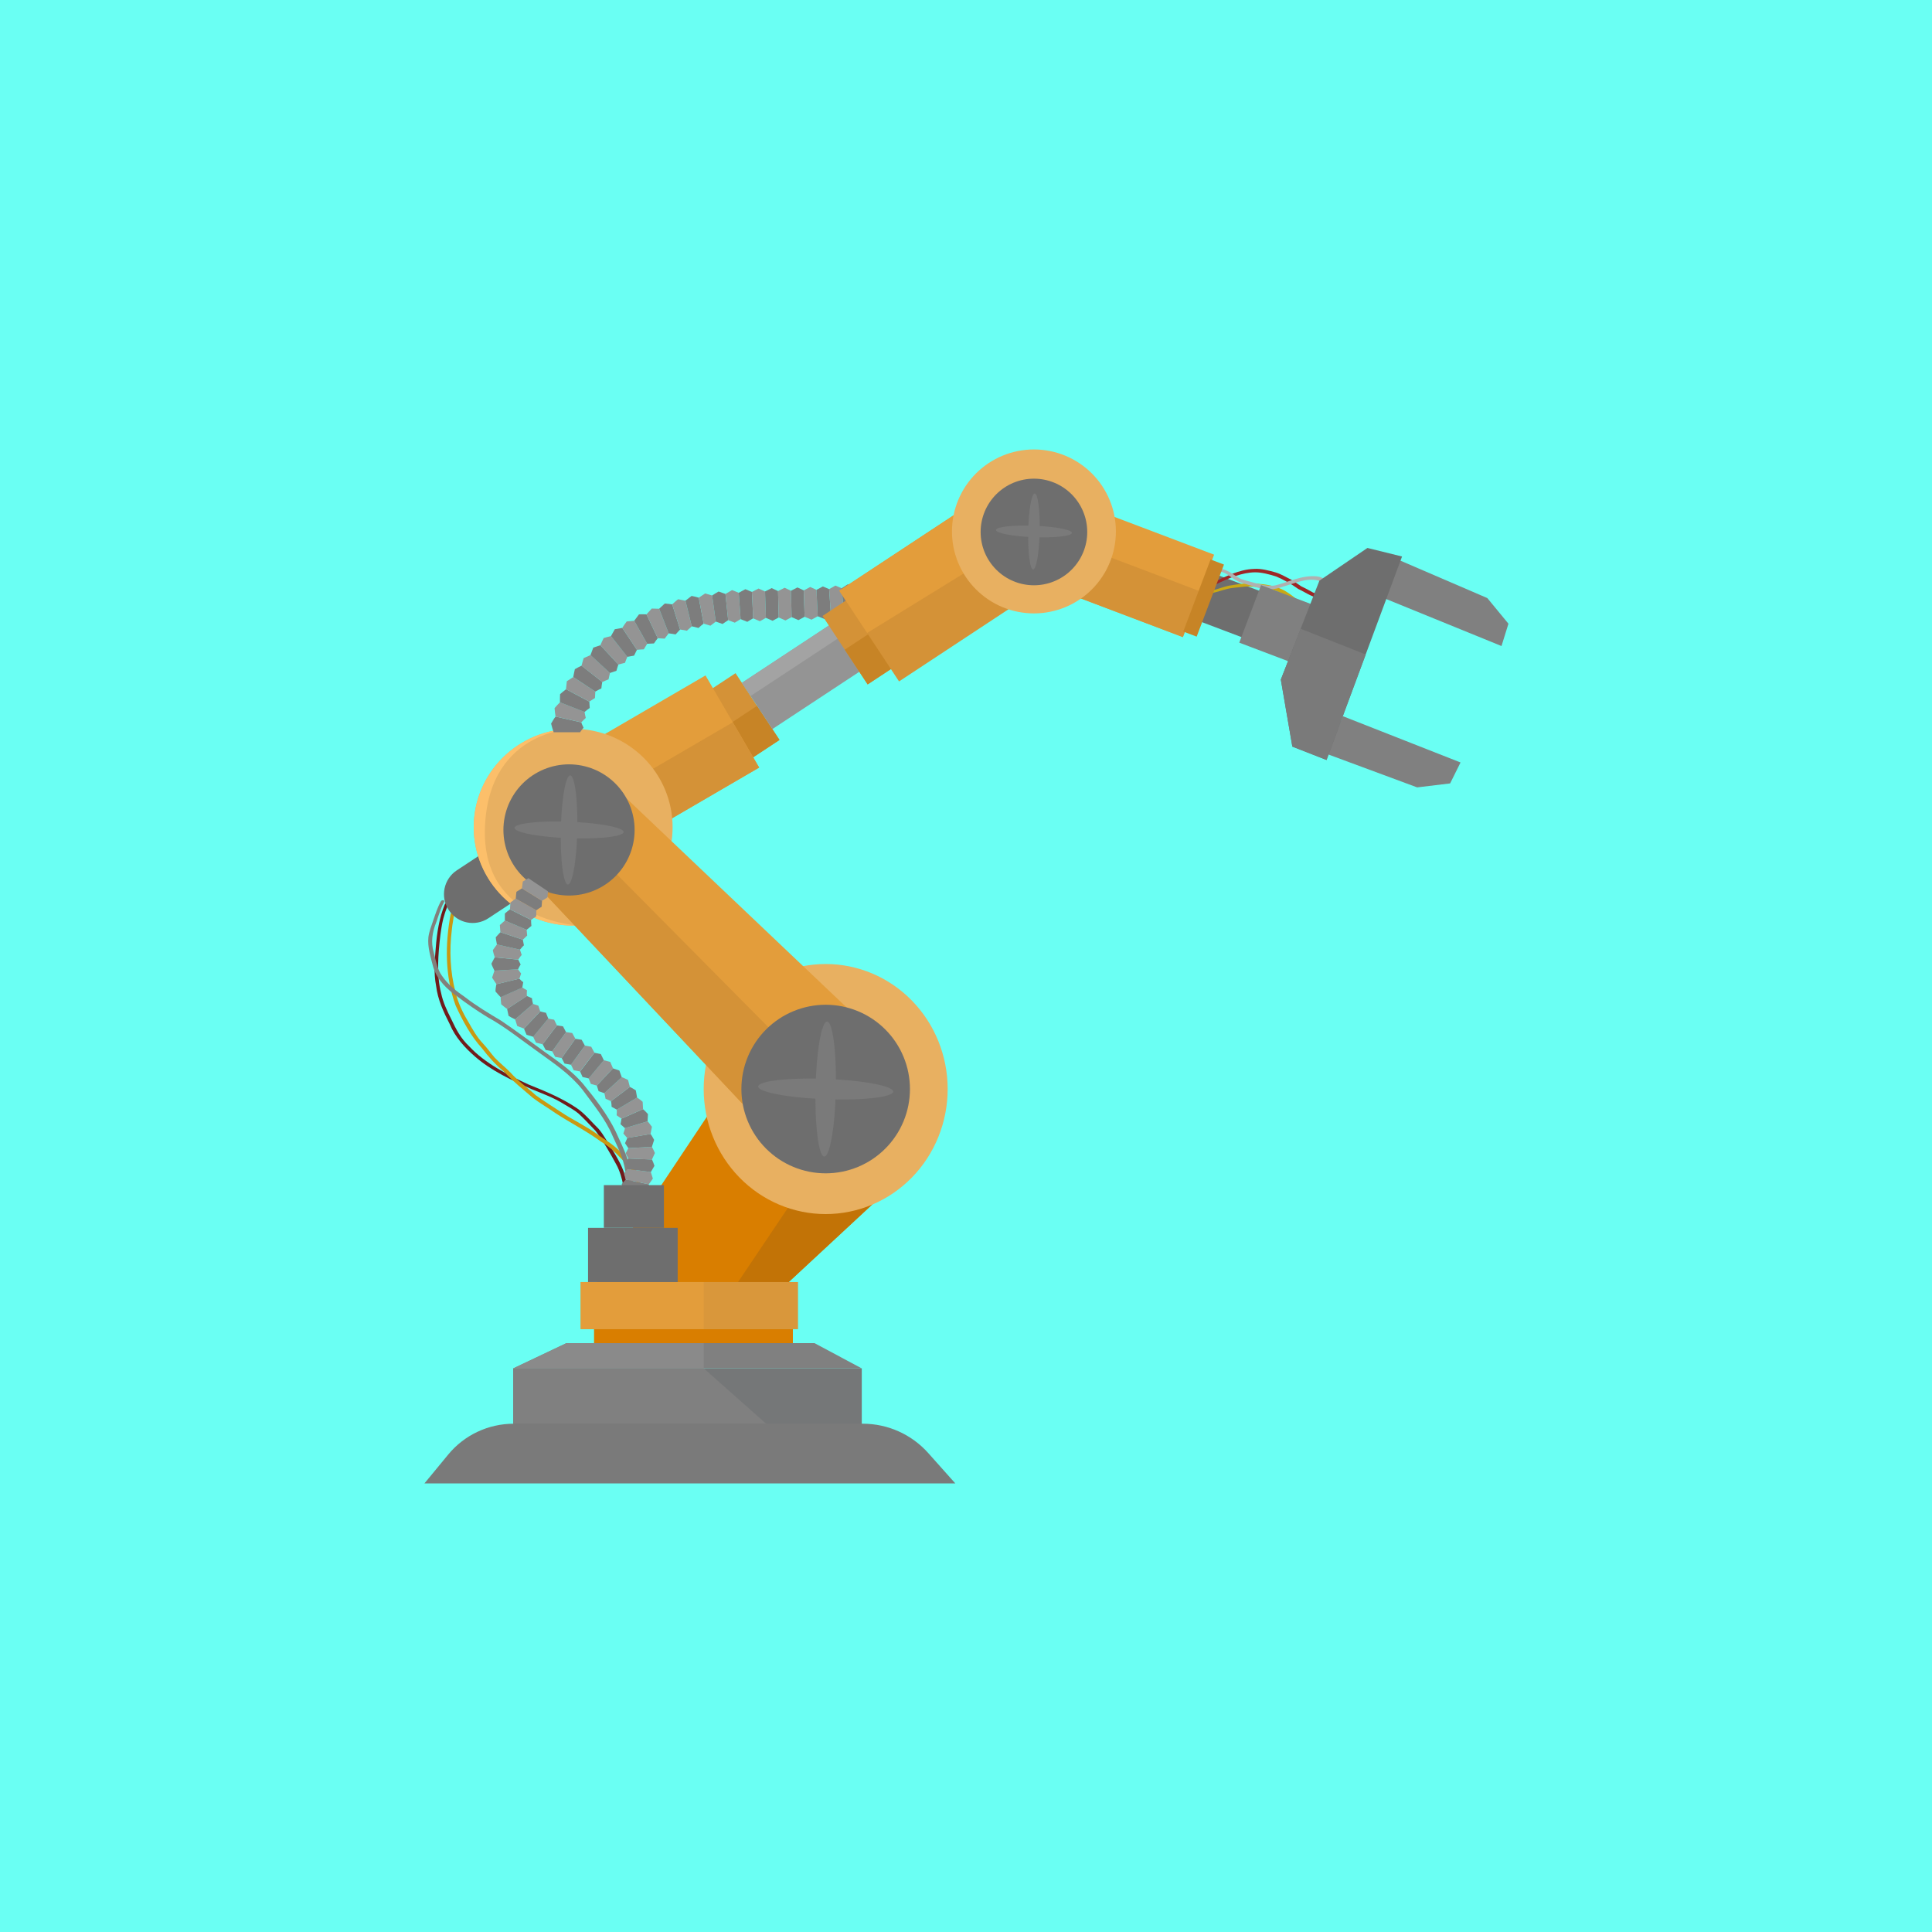 <svg xmlns="http://www.w3.org/2000/svg" xmlns:xlink="http://www.w3.org/1999/xlink" width="1080" zoomAndPan="magnify" viewBox="0 0 810 810" height="1080" preserveAspectRatio="xMidYMid meet" version="1.0"><defs><clipPath id="c07fef7e7d"><path d="M 399 188.434 L 468 188.434 L 468 258 L 399 258 Z M 399 188.434 " clip-rule="nonzero"/></clipPath><clipPath id="8dee6c608c"><path d="M 580 234 L 632.43 234 L 632.43 271 L 580 271 Z M 580 234 " clip-rule="nonzero"/></clipPath><clipPath id="92bc66829b"><path d="M 177.93 596 L 401 596 L 401 621.934 L 177.93 621.934 Z M 177.93 596 " clip-rule="nonzero"/></clipPath></defs><rect x="-81" width="972" fill="#ffffff" y="-81" height="972" fill-opacity="1"/><rect x="-81" width="972" fill="#6afff3" y="-81" height="972" fill-opacity="1"/><path fill="#701b1b" d="M 262.391 494.215 C 261.258 489.43 258.992 485.848 256.613 481.801 C 254.672 478.957 253.168 475.816 250.902 473.203 C 247.922 470.316 245.289 466.965 241.844 464.605 C 235.559 460.328 228.555 457.512 221.551 454.668 C 212.953 450.691 203.34 445.816 196.707 438.672 C 193.172 435.32 191.254 431.672 189.242 427.371 C 187.465 423.812 185.707 420.207 184.922 416.277 C 182.957 408.719 183.695 400.027 184.645 391.895 C 185.105 388.703 185.453 386.047 186.492 382.973 C 186.887 381.633 187.508 380.336 187.832 378.996 C 187.832 378.859 187.719 378.719 187.578 378.672 C 187.211 378.488 186.676 378.719 186.516 379.09 C 184.137 384.867 183.188 391.062 182.703 397.254 C 182.238 402.617 181.801 408.027 182.84 413.344 C 183.535 419.074 185.961 424.32 188.574 429.406 C 190.836 434.836 194.789 439.16 199.156 442.973 C 206.023 448.957 214.434 452.816 222.66 456.539 C 227.445 458.527 232.043 460.145 236.344 462.848 C 238.422 464.121 240.641 465.254 242.516 466.824 C 244.664 468.789 247.414 471.723 249.68 474.105 C 253.121 478.68 256.125 484.043 258.438 488.32 C 259.848 490.84 260.91 494.605 261.258 496.824 C 261.488 497.449 261.004 498.535 261.836 498.719 C 263.984 498.973 262.48 495.344 262.391 494.215 Z M 262.391 494.215 " fill-opacity="1" fill-rule="nonzero"/><path fill="#c99912" d="M 268.535 496.199 C 268.582 495.047 268.121 493.957 267.75 492.895 C 266.316 489.105 263.383 486.285 260.586 483.488 C 257.766 480.207 254.023 478.082 250.512 475.629 C 245.703 472.07 240.18 469.598 235.211 466.246 C 231.676 463.891 228.023 461.672 224.578 459.152 C 221.344 456.145 217.184 453.281 214.02 449.676 C 211.891 447.457 209.418 445.605 207.34 443.363 C 205.699 441.445 204.242 439.367 202.508 437.52 C 199.898 434.766 198.047 431.438 196.199 428.156 C 194.098 424.738 191.945 420.254 190.93 415.816 C 188.758 407.562 188.34 398.504 189.449 389.652 C 189.637 387.41 190.238 385.121 190.328 382.926 C 189.984 382.371 188.941 382.719 188.918 383.34 C 186.562 395.961 186.539 409.344 191 421.5 C 193.934 427.926 197.355 434.328 202.141 439.574 C 204.797 443.086 207.707 446.301 211.105 449.121 C 215.012 453.352 219.379 456.793 223.379 460.262 C 226.383 462.57 229.711 464.422 232.785 466.617 C 239.094 470.754 245.863 474.152 251.941 478.613 C 255.34 480.668 257.559 482.703 260.219 485.523 C 262.691 487.949 264.84 490.285 266.02 493.195 C 266.203 493.637 266.363 494.098 266.504 494.582 C 266.594 494.859 266.711 495.137 266.781 495.414 C 266.781 495.484 266.805 495.555 266.805 495.578 C 266.805 495.578 266.805 495.598 266.805 495.598 C 267.012 496.777 266.25 499.504 268.352 498.258 C 268.812 497.773 268.469 496.895 268.535 496.199 Z M 268.535 496.199 " fill-opacity="1" fill-rule="nonzero"/><path fill="#82807c" d="M 265.902 498.465 C 265.879 498.375 265.879 498.441 265.879 498.512 C 265.879 498.418 265.855 498.375 265.855 498.328 C 265.926 498.352 265.879 498.164 265.855 498.074 C 265.855 498.051 265.879 498.004 265.879 497.98 C 265.785 497.031 265.625 496.086 265.395 495.16 C 264.398 492.086 263.867 488.875 262.992 485.777 C 261.742 481.824 259.801 478.195 258.137 474.406 C 254.715 467.309 249.309 460.285 244.27 454.203 C 239.785 448.98 234.172 445.145 228.602 441.191 C 222.477 436.754 216.445 432.227 210.16 427.973 C 205.027 424.898 199.852 421.824 195.09 418.148 C 191.113 415.375 187.973 412.996 185.223 408.996 C 183.418 406.57 182.703 402.641 181.824 399.266 C 180.598 395.035 181.199 390.969 182.91 386.648 C 183.742 384.359 184.391 381.977 185.406 379.758 C 185.613 379.09 186.168 378.512 186.262 377.84 C 186.121 377.219 185.152 377.355 184.875 377.816 C 183.465 380.359 182.586 383.133 181.641 385.859 C 180.855 388.195 179.906 390.508 179.605 392.98 C 179.191 397.211 180.598 401.324 181.617 405.391 C 183.188 410.754 187.508 414.867 191.969 417.965 C 195.945 420.969 200.035 423.789 204.289 426.402 C 211.867 430.539 218.57 436.039 225.598 441.008 C 232.461 446 238.887 450.23 244.133 456.77 C 248.824 463.125 253.93 469.32 256.82 476.207 C 258.945 480.855 261.281 485.453 262.09 490.562 C 262.668 492.988 263.824 496.434 264.008 498.234 C 263.984 498.328 264.008 498.234 264.031 498.164 C 263.984 498.328 263.984 498.512 264.055 498.695 C 264.055 498.719 264.055 498.719 264.055 498.742 C 263.961 499.504 264.934 499.781 265.488 499.391 C 265.762 499.16 266.02 498.812 265.902 498.465 Z M 265.902 498.465 " fill-opacity="1" fill-rule="nonzero"/><path fill="#6e6e6e" d="M 188.18 381.586 L 188.109 381.492 C 184.48 375.969 186.008 368.551 191.508 364.898 L 201.93 358.035 L 215.172 378.117 L 204.75 384.984 C 199.227 388.633 191.809 387.109 188.18 381.586 Z M 188.18 381.586 " fill-opacity="1" fill-rule="nonzero"/><path fill="#757778" d="M 215.195 573.695 L 361.305 573.695 L 361.305 620.105 L 215.195 620.105 Z M 215.195 573.695 " fill-opacity="1" fill-rule="nonzero"/><path fill="#d49237" d="M 308.375 282.234 L 326.816 310.219 L 313.172 319.211 L 294.734 291.227 Z M 308.375 282.234 " fill-opacity="1" fill-rule="nonzero"/><path fill="#808080" d="M 215.195 573.695 L 237.477 563.113 L 341.477 563.113 L 361.281 573.695 Z M 215.195 573.695 " fill-opacity="1" fill-rule="nonzero"/><path fill="#808080" d="M 215.195 620.105 L 215.195 573.695 L 295.047 573.695 L 337.918 611.719 Z M 215.195 620.105 " fill-opacity="1" fill-rule="nonzero"/><path fill="#8a8a8a" d="M 215.195 573.695 L 237.477 563.113 L 295.047 563.113 L 295.047 573.695 Z M 215.195 573.695 " fill-opacity="1" fill-rule="nonzero"/><path fill="#d97e00" d="M 249.055 557.102 L 332.418 557.102 L 332.418 563.113 L 249.055 563.113 Z M 249.055 557.102 " fill-opacity="1" fill-rule="nonzero"/><path fill="#c78426" d="M 317.402 295.926 L 326.824 310.227 L 313.18 319.219 L 303.758 304.918 Z M 317.402 295.926 " fill-opacity="1" fill-rule="nonzero"/><path fill="#6e6e6e" d="M 508.852 240.461 L 528.625 247.949 L 521.258 267.402 L 501.484 259.914 Z M 508.852 240.461 " fill-opacity="1" fill-rule="nonzero"/><path fill="#d97e00" d="M 249.055 539.215 L 312.332 444.219 L 387.742 484.504 L 327.91 540.066 Z M 249.055 539.215 " fill-opacity="1" fill-rule="nonzero"/><path fill="#c27306" d="M 307.848 539.859 L 359.34 463.242 L 387.742 484.504 L 327.91 540.066 Z M 307.848 539.859 " fill-opacity="1" fill-rule="nonzero"/><path fill="#e39d3b" d="M 244.543 313.031 L 295.785 283.176 L 318.285 321.801 L 267.043 351.656 Z M 244.543 313.031 " fill-opacity="1" fill-rule="nonzero"/><path fill="#d49237" d="M 255.977 332.688 L 307.219 302.832 L 318.273 321.805 L 267.031 351.66 Z M 255.977 332.688 " fill-opacity="1" fill-rule="nonzero"/><path fill="#e8b061" d="M 281.988 346.801 C 281.988 348.152 281.922 349.5 281.785 350.844 C 281.652 352.188 281.453 353.523 281.188 354.848 C 280.922 356.176 280.59 357.484 280.191 358.777 C 279.797 360.07 279.336 361.34 278.812 362.59 C 278.293 363.836 277.707 365.059 277.066 366.25 C 276.422 367.441 275.719 368.598 274.961 369.723 C 274.203 370.844 273.391 371.93 272.523 372.973 C 271.656 374.02 270.742 375.02 269.777 375.973 C 268.812 376.93 267.801 377.836 266.746 378.691 C 265.688 379.551 264.594 380.352 263.457 381.105 C 262.324 381.855 261.152 382.547 259.949 383.184 C 258.746 383.82 257.512 384.398 256.25 384.918 C 254.988 385.434 253.703 385.887 252.398 386.281 C 251.09 386.672 249.77 387 248.43 387.266 C 247.09 387.527 245.742 387.727 244.383 387.859 C 243.023 387.992 241.66 388.059 240.297 388.059 C 238.93 388.059 237.566 387.992 236.207 387.859 C 234.852 387.727 233.5 387.527 232.16 387.266 C 230.82 387 229.5 386.672 228.191 386.281 C 226.887 385.887 225.602 385.434 224.34 384.918 C 223.078 384.398 221.848 383.82 220.641 383.184 C 219.438 382.547 218.266 381.855 217.133 381.105 C 215.996 380.352 214.902 379.551 213.848 378.691 C 212.789 377.836 211.781 376.93 210.812 375.973 C 209.848 375.02 208.934 374.02 208.066 372.973 C 207.199 371.93 206.387 370.844 205.629 369.723 C 204.871 368.598 204.168 367.441 203.527 366.25 C 202.883 365.059 202.301 363.836 201.777 362.59 C 201.254 361.34 200.793 360.07 200.398 358.777 C 200 357.484 199.672 356.176 199.402 354.848 C 199.137 353.523 198.938 352.188 198.805 350.844 C 198.668 349.5 198.602 348.152 198.602 346.801 C 198.602 345.449 198.668 344.102 198.805 342.758 C 198.938 341.414 199.137 340.078 199.402 338.754 C 199.672 337.426 200 336.117 200.398 334.824 C 200.793 333.531 201.254 332.262 201.777 331.012 C 202.301 329.766 202.883 328.543 203.527 327.352 C 204.168 326.16 204.871 325.004 205.629 323.879 C 206.387 322.758 207.199 321.672 208.066 320.629 C 208.934 319.582 209.848 318.582 210.812 317.629 C 211.781 316.672 212.789 315.766 213.848 314.91 C 214.902 314.051 215.996 313.25 217.133 312.496 C 218.266 311.746 219.438 311.055 220.641 310.418 C 221.848 309.777 223.078 309.203 224.34 308.684 C 225.602 308.168 226.887 307.715 228.191 307.32 C 229.5 306.93 230.82 306.602 232.16 306.336 C 233.5 306.074 234.852 305.875 236.207 305.742 C 237.566 305.609 238.93 305.543 240.297 305.543 C 241.66 305.543 243.023 305.609 244.383 305.742 C 245.742 305.875 247.09 306.074 248.43 306.336 C 249.77 306.602 251.09 306.93 252.398 307.32 C 253.703 307.715 254.988 308.168 256.25 308.684 C 257.512 309.203 258.746 309.777 259.949 310.418 C 261.152 311.055 262.324 311.746 263.457 312.496 C 264.594 313.25 265.688 314.051 266.746 314.91 C 267.801 315.766 268.812 316.672 269.777 317.629 C 270.742 318.582 271.656 319.582 272.523 320.629 C 273.391 321.672 274.203 322.758 274.961 323.879 C 275.719 325.004 276.422 326.16 277.066 327.352 C 277.707 328.543 278.293 329.766 278.812 331.012 C 279.336 332.262 279.797 333.531 280.191 334.824 C 280.59 336.117 280.922 337.426 281.188 338.754 C 281.453 340.078 281.652 341.414 281.785 342.758 C 281.922 344.102 281.988 345.449 281.988 346.801 Z M 281.988 346.801 " fill-opacity="1" fill-rule="nonzero"/><path fill="#fcbf6a" d="M 198.625 346.801 C 198.625 324.012 217.277 305.543 240.316 305.543 C 242.836 305.543 204.957 304.457 203.316 346.801 C 201.699 388.059 245.332 387.523 240.316 388.059 C 217.277 388.059 198.625 369.59 198.625 346.801 Z M 198.625 346.801 " fill-opacity="1" fill-rule="nonzero"/><path fill="#d9973b" d="M 243.461 537.504 L 334.566 537.504 L 334.566 557.266 L 243.461 557.266 Z M 243.461 537.504 " fill-opacity="1" fill-rule="nonzero"/><path fill="#e39d3b" d="M 243.461 537.504 L 295.023 537.504 L 295.023 557.266 L 243.461 557.266 Z M 243.461 537.504 " fill-opacity="1" fill-rule="nonzero"/><path fill="#e8b061" d="M 397.312 456.586 C 397.312 458.301 397.23 460.016 397.066 461.723 C 396.902 463.434 396.656 465.129 396.328 466.812 C 396.004 468.496 395.598 470.16 395.109 471.801 C 394.625 473.445 394.059 475.059 393.418 476.645 C 392.777 478.23 392.062 479.781 391.273 481.297 C 390.484 482.809 389.625 484.281 388.691 485.707 C 387.762 487.137 386.766 488.512 385.703 489.84 C 384.641 491.168 383.516 492.438 382.332 493.652 C 381.148 494.867 379.906 496.016 378.613 497.105 C 377.316 498.195 375.973 499.219 374.582 500.172 C 373.188 501.125 371.754 502.008 370.277 502.816 C 368.801 503.625 367.285 504.359 365.738 505.016 C 364.191 505.672 362.617 506.25 361.012 506.746 C 359.41 507.246 357.789 507.664 356.145 507.996 C 354.504 508.332 352.848 508.586 351.18 508.754 C 349.512 508.922 347.844 509.004 346.168 509.004 C 344.492 509.004 342.82 508.922 341.152 508.754 C 339.488 508.586 337.832 508.332 336.188 507.996 C 334.547 507.664 332.922 507.246 331.32 506.746 C 329.719 506.25 328.141 505.672 326.594 505.016 C 325.047 504.359 323.535 503.625 322.059 502.816 C 320.582 502.008 319.145 501.125 317.754 500.172 C 316.359 499.219 315.016 498.195 313.723 497.105 C 312.426 496.016 311.188 494.867 310.004 493.652 C 308.816 492.438 307.695 491.168 306.633 489.84 C 305.57 488.512 304.574 487.137 303.641 485.707 C 302.711 484.281 301.852 482.809 301.062 481.297 C 300.273 479.781 299.555 478.23 298.914 476.645 C 298.273 475.059 297.711 473.445 297.223 471.801 C 296.738 470.16 296.332 468.496 296.004 466.812 C 295.68 465.129 295.434 463.434 295.27 461.723 C 295.105 460.016 295.023 458.301 295.023 456.586 C 295.023 454.867 295.105 453.156 295.27 451.449 C 295.434 449.738 295.68 448.043 296.004 446.359 C 296.332 444.676 296.738 443.012 297.223 441.367 C 297.711 439.727 298.273 438.113 298.914 436.527 C 299.555 434.938 300.273 433.391 301.062 431.875 C 301.852 430.359 302.711 428.891 303.641 427.465 C 304.574 426.035 305.57 424.656 306.633 423.332 C 307.695 422.004 308.816 420.734 310.004 419.52 C 311.188 418.305 312.426 417.152 313.723 416.066 C 315.016 414.977 316.359 413.953 317.754 413 C 319.145 412.047 320.582 411.164 322.059 410.355 C 323.535 409.547 325.047 408.812 326.594 408.156 C 328.141 407.5 329.719 406.922 331.32 406.422 C 332.922 405.926 334.547 405.508 336.188 405.172 C 337.832 404.84 339.488 404.586 341.152 404.418 C 342.82 404.25 344.492 404.168 346.168 404.168 C 347.844 404.168 349.512 404.25 351.18 404.418 C 352.848 404.586 354.504 404.84 356.145 405.172 C 357.789 405.508 359.41 405.926 361.016 406.422 C 362.617 406.922 364.191 407.5 365.738 408.156 C 367.285 408.812 368.801 409.547 370.277 410.355 C 371.754 411.164 373.188 412.047 374.582 413 C 375.973 413.953 377.316 414.977 378.613 416.066 C 379.906 417.152 381.148 418.305 382.332 419.52 C 383.516 420.734 384.641 422.004 385.703 423.332 C 386.766 424.656 387.762 426.035 388.691 427.465 C 389.625 428.891 390.484 430.359 391.273 431.875 C 392.062 433.391 392.777 434.938 393.418 436.527 C 394.059 438.113 394.625 439.727 395.109 441.367 C 395.598 443.012 396.004 444.676 396.328 446.359 C 396.656 448.043 396.902 449.738 397.066 451.449 C 397.23 453.156 397.312 454.867 397.312 456.586 Z M 397.312 456.586 " fill-opacity="1" fill-rule="nonzero"/><path fill="#e39d3b" d="M 322.688 474.844 L 213.211 358.59 C 213.094 358.473 250.418 323.109 250.418 323.109 L 363.547 430.539 Z M 322.688 474.844 " fill-opacity="1" fill-rule="nonzero"/><path fill="#d49237" d="M 322.688 474.844 L 213.211 358.59 C 213.094 358.473 236.691 344.441 236.691 344.441 L 343.531 452.242 Z M 322.688 474.844 " fill-opacity="1" fill-rule="nonzero"/><path fill="#949494" d="M 311.059 286.289 L 348.227 261.793 L 360.992 281.172 L 323.828 305.668 Z M 311.059 286.289 " fill-opacity="1" fill-rule="nonzero"/><path fill="#a3a3a3" d="M 351.875 267.301 L 314.707 291.797 L 311.059 286.258 L 348.223 261.762 Z M 351.875 267.301 " fill-opacity="1" fill-rule="nonzero"/><path fill="#7d7d7d" d="M 243.184 307 L 232.113 307 C 231.746 305.844 231.305 304.574 231.051 303.371 C 231.676 302.355 232.207 301.316 232.922 300.438 L 243.715 302.863 C 243.945 303.672 244.363 304.391 244.664 305.082 C 244.109 305.684 243.715 306.309 243.184 307 Z M 243.184 307 " fill-opacity="1" fill-rule="nonzero"/><path fill="#949494" d="M 243.715 302.84 L 232.922 300.414 C 232.762 299.258 232.555 298.031 232.508 296.879 C 233.27 296.047 233.961 295.191 234.773 294.449 L 245.078 298.473 C 245.172 299.328 245.426 300.184 245.586 300.992 C 244.895 301.594 244.363 302.195 243.715 302.84 Z M 243.715 302.84 " fill-opacity="1" fill-rule="nonzero"/><path fill="#7d7d7d" d="M 245.078 298.496 L 234.773 294.473 C 234.773 293.363 234.727 292.164 234.816 291.031 C 235.648 290.312 236.457 289.621 237.312 288.973 L 247.09 294.172 C 247.113 295.074 247.207 295.953 247.25 296.832 C 246.465 297.316 245.82 297.895 245.078 298.496 Z M 245.078 298.496 " fill-opacity="1" fill-rule="nonzero"/><path fill="#949494" d="M 247.066 294.148 L 237.289 288.949 L 237.66 285.598 L 240.34 283.863 L 249.586 289.945 L 249.445 292.648 Z M 247.066 294.148 " fill-opacity="1" fill-rule="nonzero"/><path fill="#7d7d7d" d="M 249.586 289.945 L 240.34 283.844 C 240.527 282.734 240.781 281.668 241.012 280.559 C 241.914 280.027 242.859 279.543 243.809 279.082 L 252.496 285.922 C 252.359 286.824 252.199 287.703 252.129 288.602 C 251.273 289.066 250.395 289.48 249.586 289.945 Z M 249.586 289.945 " fill-opacity="1" fill-rule="nonzero"/><path fill="#949494" d="M 252.496 285.945 L 243.809 279.105 C 244.086 278.039 244.363 276.953 244.711 275.914 C 245.68 275.477 246.629 275.035 247.598 274.645 L 255.734 282.156 C 255.504 283.031 255.34 283.957 255.133 284.836 C 254.207 285.16 253.352 285.551 252.496 285.945 Z M 252.496 285.945 " fill-opacity="1" fill-rule="nonzero"/><path fill="#7d7d7d" d="M 255.711 282.156 L 247.574 274.645 L 248.73 271.523 C 249.723 271.152 250.742 270.828 251.711 270.508 L 259.246 278.617 C 258.969 279.496 258.668 280.352 258.438 281.23 Z M 255.711 282.156 " fill-opacity="1" fill-rule="nonzero"/><path fill="#949494" d="M 259.246 278.617 L 251.711 270.508 C 252.129 269.488 252.613 268.496 253.098 267.5 C 254.117 267.223 255.109 266.922 256.148 266.691 L 263.012 275.359 C 262.645 276.168 262.344 277.07 262.02 277.902 C 261.094 278.133 260.148 278.34 259.246 278.617 Z M 259.246 278.617 " fill-opacity="1" fill-rule="nonzero"/><path fill="#7d7d7d" d="M 263.012 275.383 L 256.148 266.691 L 257.766 263.805 L 260.887 263.25 L 267.035 272.449 L 265.832 274.875 Z M 263.012 275.383 " fill-opacity="1" fill-rule="nonzero"/><path fill="#949494" d="M 267.035 272.449 L 260.887 263.25 C 261.465 262.277 262.113 261.445 262.758 260.543 L 265.902 260.266 L 271.332 269.906 L 269.922 272.238 C 268.977 272.309 267.961 272.309 267.035 272.449 Z M 267.035 272.449 " fill-opacity="1" fill-rule="nonzero"/><path fill="#7d7d7d" d="M 271.332 269.906 L 265.902 260.266 L 267.891 257.586 C 268.906 257.492 270.016 257.562 271.031 257.562 L 275.77 267.57 C 275.238 268.309 274.66 268.98 274.176 269.766 Z M 271.332 269.906 " fill-opacity="1" fill-rule="nonzero"/><path fill="#949494" d="M 275.77 267.57 L 271.031 257.586 L 273.25 255.137 L 276.348 255.23 L 280.348 265.535 L 278.66 267.754 Z M 275.77 267.57 " fill-opacity="1" fill-rule="nonzero"/><path fill="#7d7d7d" d="M 280.348 265.535 L 276.348 255.23 C 277.133 254.488 277.922 253.75 278.73 253.012 L 281.824 253.379 L 285.129 263.941 L 283.258 265.977 C 282.312 265.812 281.34 265.652 280.348 265.535 Z M 280.348 265.535 " fill-opacity="1" fill-rule="nonzero"/><path fill="#949494" d="M 285.152 263.941 L 281.824 253.379 C 282.633 252.664 283.445 251.855 284.32 251.23 L 287.371 251.855 L 290.031 262.602 L 287.973 264.449 C 287.027 264.172 286.102 264.105 285.152 263.941 Z M 285.152 263.941 " fill-opacity="1" fill-rule="nonzero"/><path fill="#7d7d7d" d="M 290.031 262.578 L 287.371 251.832 L 289.961 249.844 C 290.977 250.027 291.973 250.281 292.941 250.582 L 295 261.469 C 294.258 262.023 293.543 262.625 292.852 263.273 Z M 290.031 262.578 " fill-opacity="1" fill-rule="nonzero"/><path fill="#949494" d="M 295.023 261.469 L 292.965 250.582 L 295.625 248.805 L 298.559 249.66 L 300.105 260.613 L 297.844 262.324 Z M 295.023 261.469 " fill-opacity="1" fill-rule="nonzero"/><path fill="#7d7d7d" d="M 300.105 260.613 L 298.559 249.66 C 299.461 249.035 300.359 248.551 301.285 247.996 L 304.152 249.012 L 305.285 260.012 L 302.926 261.609 C 301.98 261.285 301.031 260.891 300.105 260.613 Z M 300.105 260.613 " fill-opacity="1" fill-rule="nonzero"/><path fill="#949494" d="M 305.285 260.012 L 304.152 249.012 L 306.926 247.395 L 309.723 248.527 L 310.508 259.574 L 308.059 261.055 Z M 305.285 260.012 " fill-opacity="1" fill-rule="nonzero"/><path fill="#7d7d7d" d="M 310.508 259.574 L 309.723 248.527 L 312.496 247.023 C 313.418 247.418 314.344 247.762 315.246 248.18 L 315.777 259.227 C 314.922 259.688 314.113 260.223 313.305 260.707 Z M 310.508 259.574 " fill-opacity="1" fill-rule="nonzero"/><path fill="#949494" d="M 315.777 259.25 L 315.246 248.18 L 318.02 246.746 L 320.746 247.973 L 321.113 259.043 L 318.574 260.453 Z M 315.777 259.25 " fill-opacity="1" fill-rule="nonzero"/><path fill="#7d7d7d" d="M 321.113 259.043 L 320.746 247.973 L 323.52 246.562 L 326.199 247.809 L 326.477 258.879 L 323.91 260.266 Z M 321.113 259.043 " fill-opacity="1" fill-rule="nonzero"/><path fill="#949494" d="M 326.477 258.879 L 326.199 247.809 L 328.949 246.422 L 331.605 247.672 L 331.906 258.742 L 329.297 260.129 Z M 326.477 258.879 " fill-opacity="1" fill-rule="nonzero"/><path fill="#7d7d7d" d="M 331.906 258.742 L 331.605 247.672 L 334.336 246.285 L 336.992 247.531 L 337.34 258.578 L 334.75 259.988 Z M 331.906 258.742 " fill-opacity="1" fill-rule="nonzero"/><path fill="#949494" d="M 337.34 258.578 L 336.992 247.531 L 339.695 246.098 L 342.309 247.301 L 342.84 258.371 L 340.227 259.805 Z M 337.34 258.578 " fill-opacity="1" fill-rule="nonzero"/><path fill="#7d7d7d" d="M 342.84 258.371 L 342.309 247.301 L 344.988 245.867 L 347.625 247 L 348.363 258.047 L 345.75 259.551 Z M 342.84 258.371 " fill-opacity="1" fill-rule="nonzero"/><path fill="#949494" d="M 348.363 258.047 L 347.625 247 L 350.234 245.5 L 352.871 246.629 L 353.887 257.656 L 351.32 259.156 Z M 348.363 258.047 " fill-opacity="1" fill-rule="nonzero"/><path fill="#7d7d7d" d="M 353.887 257.656 L 352.871 246.629 L 355.41 244.988 L 358.07 246.031 L 359.457 257.008 L 356.914 258.625 Z M 353.887 257.656 " fill-opacity="1" fill-rule="nonzero"/><path fill="#949494" d="M 359.457 257.008 L 358.07 246.031 C 358.902 245.477 359.734 244.965 360.566 244.391 L 363.223 245.266 L 365.004 256.199 L 362.508 257.98 C 361.488 257.68 360.473 257.332 359.457 257.008 Z M 359.457 257.008 " fill-opacity="1" fill-rule="nonzero"/><path fill="#7d7d7d" d="M 365.027 256.199 L 363.246 245.266 L 365.648 243.512 C 366.551 243.789 367.453 244.113 368.355 244.367 L 370.574 255.23 C 369.762 255.852 368.953 256.406 368.121 257.008 Z M 365.027 256.199 " fill-opacity="1" fill-rule="nonzero"/><path fill="#949494" d="M 370.574 255.23 L 368.332 244.391 L 370.617 242.469 L 373.348 243.164 L 376.098 253.887 L 373.715 255.828 Z M 370.574 255.23 " fill-opacity="1" fill-rule="nonzero"/><path fill="#7d7d7d" d="M 376.098 253.887 L 373.348 243.164 C 374.086 242.516 374.848 241.914 375.562 241.246 L 378.293 241.754 L 381.574 252.316 L 379.309 254.441 C 378.223 254.328 377.16 254.074 376.098 253.887 Z M 376.098 253.887 " fill-opacity="1" fill-rule="nonzero"/><path fill="#949494" d="M 381.574 252.34 L 378.293 241.777 L 380.395 239.695 L 383.168 240.207 L 387.004 250.582 L 384.785 252.688 Z M 381.574 252.34 " fill-opacity="1" fill-rule="nonzero"/><path fill="#9e2626" d="M 554.883 249.473 C 554.328 249.266 553.195 249.426 553.125 249.336 C 552.57 249.242 551.117 248.734 550.422 248.387 C 548.828 247.484 547.258 246.609 545.594 245.844 C 544.137 244.922 542.773 243.836 541.27 243.004 C 539.168 241.984 537.156 240.715 534.914 240.02 C 531.957 239.211 528.883 238.309 525.785 238.52 C 522.598 238.609 519.477 239.465 516.52 240.621 C 513.883 241.707 511.133 242.793 508.754 244.367 C 508.316 244.898 509.031 245.406 509.539 245.129 C 515.156 242.355 520.793 239.996 526.203 239.949 C 528.93 239.93 531.98 240.738 535.008 241.684 C 537.641 242.727 541.457 244.875 544.273 246.906 C 547.441 248.363 551.371 251.324 554.469 250.676 C 554.953 250.559 555.461 249.82 554.883 249.473 Z M 554.883 249.473 " fill-opacity="1" fill-rule="nonzero"/><path fill="#c9a814" d="M 550.074 257.402 C 547.324 254.398 542.75 250.027 538.543 247.602 C 535.285 245.867 531.633 245.059 527.957 244.805 C 523.637 244.18 519.27 244.875 514.992 245.59 C 512.496 246.191 510.602 246.977 508.453 247.484 C 507.645 247.578 507.484 248.758 508.477 248.594 C 511.711 247.879 513.816 246.816 517.027 246.469 C 519.66 246.238 521.512 245.867 523.82 245.867 C 527.938 246.121 531.125 246.285 534.891 247.719 C 539.445 249.312 543.559 253.332 547.395 257.285 C 548.156 258.141 548.781 258.996 549.566 259.09 C 550.652 259.043 551.184 258.023 550.074 257.402 Z M 550.074 257.402 " fill-opacity="1" fill-rule="nonzero"/><path fill="#b0b0b0" d="M 554.723 242.633 C 554.352 242.102 553.383 241.848 552.062 241.637 C 545.641 241.039 539.492 244.32 534.637 245.43 C 530.941 246.098 526.594 244.504 521.672 243.188 C 519.062 242.609 516.797 240.184 513.93 239.074 C 513.168 238.773 512.336 238.402 511.504 238.586 C 510.879 238.68 510.648 239.672 511.434 239.672 C 513.793 239.789 515.965 242.031 518.32 243.348 C 519.918 244.273 521.719 244.734 523.477 245.223 C 526.25 246.145 529.113 247.047 532.051 247.07 C 534.129 247.141 536.117 246.629 538.059 245.891 C 542.773 244.645 547.465 242.191 552.527 243.348 C 552.895 243.465 553.473 243.695 553.195 243.578 C 553.359 243.672 553.426 243.648 553.219 243.578 C 553.52 243.766 553.938 243.742 554.234 243.559 C 554.559 243.395 554.859 243.004 554.723 242.633 Z M 554.723 242.633 " fill-opacity="1" fill-rule="nonzero"/><path fill="#d49237" d="M 354.902 251.609 L 373.812 280.305 L 363.758 286.934 L 344.848 258.234 Z M 354.902 251.609 " fill-opacity="1" fill-rule="nonzero"/><path fill="#c78426" d="M 364.215 265.754 L 373.816 280.324 L 363.762 286.949 L 354.16 272.379 Z M 364.215 265.754 " fill-opacity="1" fill-rule="nonzero"/><path fill="#d49237" d="M 351.859 247.652 L 408.555 210.285 L 433.621 248.32 L 376.93 285.688 Z M 351.859 247.652 " fill-opacity="1" fill-rule="nonzero"/><path fill="#e39d3b" d="M 363.547 265.375 L 351.852 247.648 L 408.543 210.273 L 421.371 229.734 Z M 363.547 265.375 " fill-opacity="1" fill-rule="nonzero"/><path fill="#e39d3b" d="M 462.398 214.891 L 509.016 232.547 L 495.926 267.109 L 449.309 249.449 Z M 462.398 214.891 " fill-opacity="1" fill-rule="nonzero"/><path fill="#d49237" d="M 456.57 230.281 L 503.191 247.938 L 495.93 267.109 L 449.312 249.453 Z M 456.57 230.281 " fill-opacity="1" fill-rule="nonzero"/><g clip-path="url(#c07fef7e7d)"><path fill="#e8b061" d="M 467.848 222.801 C 467.848 223.926 467.793 225.051 467.68 226.172 C 467.57 227.289 467.406 228.402 467.188 229.508 C 466.969 230.609 466.695 231.699 466.367 232.777 C 466.039 233.855 465.66 234.914 465.23 235.953 C 464.801 236.992 464.32 238.012 463.789 239.004 C 463.258 239.996 462.68 240.961 462.055 241.895 C 461.43 242.832 460.762 243.734 460.047 244.605 C 459.332 245.477 458.578 246.309 457.781 247.105 C 456.984 247.898 456.152 248.656 455.281 249.367 C 454.414 250.082 453.508 250.754 452.574 251.379 C 451.637 252.004 450.672 252.582 449.68 253.113 C 448.688 253.641 447.672 254.125 446.633 254.555 C 445.594 254.984 444.535 255.363 443.457 255.691 C 442.379 256.016 441.289 256.289 440.184 256.508 C 439.082 256.73 437.969 256.895 436.848 257.004 C 435.73 257.113 434.605 257.172 433.48 257.172 C 432.355 257.172 431.23 257.113 430.113 257.004 C 428.992 256.895 427.879 256.73 426.777 256.508 C 425.672 256.289 424.582 256.016 423.504 255.691 C 422.426 255.363 421.371 254.984 420.328 254.555 C 419.289 254.125 418.273 253.641 417.281 253.113 C 416.289 252.582 415.324 252.004 414.387 251.379 C 413.453 250.754 412.551 250.082 411.68 249.367 C 410.809 248.656 409.977 247.898 409.18 247.105 C 408.383 246.309 407.629 245.477 406.914 244.605 C 406.203 243.734 405.531 242.832 404.906 241.895 C 404.281 240.961 403.703 239.996 403.172 239.004 C 402.641 238.012 402.16 236.992 401.73 235.953 C 401.301 234.914 400.922 233.855 400.594 232.777 C 400.27 231.699 399.996 230.609 399.773 229.508 C 399.555 228.402 399.391 227.289 399.281 226.172 C 399.168 225.051 399.113 223.926 399.113 222.801 C 399.113 221.676 399.168 220.555 399.281 219.434 C 399.391 218.312 399.555 217.199 399.773 216.098 C 399.996 214.992 400.27 213.902 400.594 212.824 C 400.922 211.746 401.301 210.688 401.73 209.648 C 402.16 208.609 402.641 207.594 403.172 206.602 C 403.703 205.609 404.281 204.645 404.906 203.707 C 405.531 202.773 406.203 201.867 406.914 201 C 407.629 200.129 408.383 199.297 409.18 198.5 C 409.977 197.703 410.809 196.949 411.68 196.234 C 412.551 195.52 413.453 194.852 414.387 194.227 C 415.324 193.602 416.289 193.023 417.281 192.492 C 418.273 191.961 419.289 191.48 420.328 191.051 C 421.371 190.617 422.426 190.238 423.504 189.914 C 424.582 189.586 425.672 189.312 426.777 189.094 C 427.879 188.875 428.992 188.711 430.113 188.598 C 431.23 188.488 432.355 188.434 433.48 188.434 C 434.605 188.434 435.73 188.488 436.848 188.598 C 437.969 188.711 439.082 188.875 440.184 189.094 C 441.289 189.312 442.379 189.586 443.457 189.914 C 444.535 190.238 445.594 190.617 446.633 191.051 C 447.672 191.48 448.688 191.961 449.68 192.492 C 450.672 193.023 451.637 193.602 452.574 194.227 C 453.508 194.852 454.414 195.52 455.281 196.234 C 456.152 196.949 456.984 197.703 457.781 198.5 C 458.578 199.297 459.332 200.129 460.047 201 C 460.762 201.867 461.43 202.773 462.055 203.707 C 462.68 204.645 463.258 205.609 463.789 206.602 C 464.32 207.594 464.801 208.609 465.23 209.648 C 465.66 210.688 466.039 211.746 466.367 212.824 C 466.695 213.902 466.969 214.992 467.188 216.098 C 467.406 217.199 467.57 218.312 467.68 219.434 C 467.793 220.555 467.848 221.676 467.848 222.801 Z M 467.848 222.801 " fill-opacity="1" fill-rule="nonzero"/></g><g clip-path="url(#8dee6c608c)"><path fill="#808080" d="M 580.445 250.859 L 586.523 234.797 L 623.57 250.746 L 632.422 261.492 L 629.508 270.852 Z M 580.445 250.859 " fill-opacity="1" fill-rule="nonzero"/></g><path fill="#808080" d="M 563.02 300.273 L 556.34 316.105 L 594.148 330.113 L 607.969 328.449 L 612.336 319.668 Z M 563.02 300.273 " fill-opacity="1" fill-rule="nonzero"/><path fill="#c78426" d="M 507.531 234.566 L 513.152 236.695 L 501.707 266.91 L 496.09 264.781 Z M 507.531 234.566 " fill-opacity="1" fill-rule="nonzero"/><path fill="#808080" d="M 528.707 245.316 L 550.406 253.535 L 541.27 277.656 L 519.57 269.438 Z M 528.707 245.316 " fill-opacity="1" fill-rule="nonzero"/><path fill="#6e6e6e" d="M 536.996 284.93 L 553.172 243.441 L 573.305 229.734 L 587.816 233.316 L 556.156 318.625 L 541.824 313.012 Z M 536.996 284.93 " fill-opacity="1" fill-rule="nonzero"/><path fill="#7a7a7a" d="M 536.996 284.93 L 545.293 263.617 L 572.586 274.391 L 556.156 318.625 L 541.824 313.012 Z M 536.996 284.93 " fill-opacity="1" fill-rule="nonzero"/><path fill="#6e6e6e" d="M 381.504 456.586 C 381.504 457.742 381.445 458.898 381.332 460.051 C 381.219 461.203 381.051 462.344 380.824 463.48 C 380.598 464.613 380.316 465.738 379.98 466.844 C 379.645 467.953 379.258 469.039 378.812 470.109 C 378.371 471.18 377.879 472.223 377.332 473.246 C 376.785 474.266 376.191 475.258 375.547 476.219 C 374.906 477.18 374.219 478.109 373.484 479.004 C 372.75 479.898 371.973 480.754 371.152 481.574 C 370.336 482.391 369.48 483.168 368.586 483.902 C 367.691 484.637 366.762 485.324 365.801 485.969 C 364.836 486.613 363.844 487.207 362.824 487.75 C 361.805 488.297 360.758 488.793 359.691 489.234 C 358.621 489.676 357.531 490.066 356.426 490.402 C 355.316 490.738 354.195 491.02 353.062 491.246 C 351.926 491.473 350.781 491.641 349.629 491.754 C 348.48 491.867 347.324 491.926 346.168 491.926 C 345.012 491.926 343.855 491.867 342.703 491.754 C 341.551 491.641 340.41 491.473 339.273 491.246 C 338.137 491.02 337.016 490.738 335.91 490.402 C 334.801 490.066 333.715 489.676 332.645 489.234 C 331.574 488.793 330.531 488.297 329.508 487.75 C 328.488 487.207 327.496 486.613 326.535 485.969 C 325.574 485.324 324.645 484.637 323.75 483.902 C 322.855 483.168 322 482.391 321.18 481.574 C 320.363 480.754 319.586 479.898 318.852 479.004 C 318.117 478.109 317.43 477.18 316.785 476.219 C 316.145 475.258 315.547 474.266 315.004 473.246 C 314.457 472.223 313.965 471.18 313.52 470.109 C 313.078 469.039 312.688 467.953 312.352 466.844 C 312.016 465.738 311.734 464.613 311.508 463.48 C 311.285 462.344 311.113 461.203 311 460.051 C 310.887 458.898 310.832 457.742 310.832 456.586 C 310.832 455.43 310.887 454.273 311 453.121 C 311.113 451.969 311.285 450.828 311.508 449.691 C 311.734 448.555 312.016 447.434 312.352 446.328 C 312.688 445.219 313.078 444.133 313.52 443.062 C 313.965 441.992 314.457 440.949 315.004 439.926 C 315.547 438.906 316.145 437.914 316.785 436.953 C 317.43 435.988 318.117 435.062 318.852 434.168 C 319.586 433.273 320.363 432.414 321.18 431.598 C 322 430.777 322.855 430.004 323.75 429.27 C 324.645 428.535 325.574 427.844 326.535 427.203 C 327.496 426.559 328.488 425.965 329.508 425.418 C 330.531 424.875 331.574 424.379 332.645 423.938 C 333.715 423.492 334.801 423.105 335.91 422.77 C 337.016 422.434 338.137 422.152 339.273 421.926 C 340.41 421.699 341.551 421.531 342.703 421.418 C 343.855 421.305 345.012 421.246 346.168 421.246 C 347.324 421.246 348.48 421.305 349.629 421.418 C 350.781 421.531 351.926 421.699 353.062 421.926 C 354.195 422.152 355.316 422.434 356.426 422.77 C 357.531 423.105 358.621 423.492 359.691 423.938 C 360.758 424.379 361.805 424.875 362.824 425.418 C 363.844 425.965 364.836 426.559 365.801 427.203 C 366.762 427.844 367.691 428.535 368.586 429.27 C 369.48 430.004 370.336 430.777 371.152 431.598 C 371.973 432.414 372.75 433.273 373.484 434.168 C 374.219 435.062 374.906 435.988 375.547 436.953 C 376.191 437.914 376.785 438.906 377.332 439.926 C 377.879 440.949 378.371 441.992 378.812 443.062 C 379.258 444.133 379.645 445.219 379.98 446.328 C 380.316 447.434 380.598 448.555 380.824 449.691 C 381.051 450.828 381.219 451.969 381.332 453.121 C 381.445 454.273 381.504 455.43 381.504 456.586 Z M 381.504 456.586 " fill-opacity="1" fill-rule="nonzero"/><g clip-path="url(#92bc66829b)"><path fill="#7a7a7a" d="M 177.941 621.934 L 187.902 609.844 C 194.652 601.641 204.727 596.902 215.336 596.902 L 361.789 596.902 C 372.215 596.902 382.152 601.363 389.109 609.129 L 400.523 621.934 Z M 177.941 621.934 " fill-opacity="1" fill-rule="nonzero"/></g><path fill="#6e6e6e" d="M 284.121 537.5 L 246.539 537.5 L 246.539 514.781 L 284.121 514.781 Z M 284.121 537.5 " fill-opacity="1" fill-rule="nonzero"/><path fill="#6e6e6e" d="M 266.062 347.957 C 266.062 348.855 266.02 349.754 265.934 350.652 C 265.844 351.547 265.711 352.438 265.535 353.32 C 265.359 354.207 265.141 355.078 264.879 355.941 C 264.617 356.801 264.316 357.648 263.969 358.48 C 263.625 359.312 263.242 360.129 262.816 360.922 C 262.391 361.715 261.93 362.488 261.43 363.238 C 260.93 363.984 260.395 364.707 259.82 365.406 C 259.25 366.102 258.645 366.77 258.008 367.406 C 257.371 368.043 256.707 368.645 256.008 369.219 C 255.312 369.789 254.59 370.324 253.84 370.824 C 253.094 371.324 252.32 371.789 251.527 372.211 C 250.73 372.637 249.918 373.023 249.086 373.367 C 248.254 373.711 247.406 374.016 246.547 374.277 C 245.684 374.539 244.812 374.758 243.926 374.934 C 243.043 375.109 242.152 375.238 241.258 375.328 C 240.359 375.418 239.461 375.461 238.562 375.461 C 237.66 375.461 236.762 375.418 235.867 375.328 C 234.969 375.238 234.078 375.109 233.195 374.934 C 232.312 374.758 231.441 374.539 230.578 374.277 C 229.715 374.016 228.871 373.711 228.039 373.367 C 227.207 373.023 226.391 372.637 225.598 372.211 C 224.805 371.789 224.031 371.324 223.281 370.824 C 222.535 370.324 221.812 369.789 221.113 369.219 C 220.418 368.645 219.75 368.043 219.113 367.406 C 218.477 366.77 217.875 366.102 217.301 365.406 C 216.73 364.707 216.195 363.984 215.695 363.238 C 215.195 362.488 214.73 361.715 214.309 360.922 C 213.883 360.129 213.496 359.312 213.152 358.48 C 212.809 357.648 212.504 356.801 212.242 355.941 C 211.984 355.078 211.766 354.207 211.59 353.32 C 211.414 352.438 211.281 351.547 211.191 350.652 C 211.105 349.754 211.059 348.855 211.059 347.957 C 211.059 347.055 211.105 346.156 211.191 345.262 C 211.281 344.363 211.414 343.473 211.59 342.59 C 211.766 341.707 211.984 340.836 212.242 339.973 C 212.504 339.109 212.809 338.262 213.152 337.43 C 213.496 336.598 213.883 335.785 214.309 334.992 C 214.73 334.195 215.195 333.426 215.695 332.676 C 216.195 331.926 216.73 331.203 217.301 330.508 C 217.875 329.812 218.477 329.145 219.113 328.508 C 219.75 327.871 220.418 327.266 221.113 326.695 C 221.812 326.125 222.535 325.59 223.281 325.086 C 224.031 324.586 224.805 324.125 225.598 323.699 C 226.391 323.273 227.207 322.891 228.039 322.547 C 228.871 322.203 229.715 321.898 230.578 321.637 C 231.441 321.375 232.312 321.156 233.195 320.98 C 234.078 320.805 234.969 320.672 235.867 320.586 C 236.762 320.496 237.66 320.453 238.562 320.453 C 239.461 320.453 240.359 320.496 241.258 320.586 C 242.152 320.672 243.043 320.805 243.926 320.98 C 244.812 321.156 245.684 321.375 246.547 321.637 C 247.406 321.898 248.254 322.203 249.086 322.547 C 249.918 322.891 250.73 323.273 251.527 323.699 C 252.32 324.125 253.094 324.586 253.84 325.086 C 254.59 325.59 255.312 326.125 256.008 326.695 C 256.707 327.266 257.371 327.871 258.008 328.508 C 258.645 329.145 259.25 329.812 259.82 330.508 C 260.395 331.203 260.93 331.926 261.43 332.676 C 261.93 333.426 262.391 334.195 262.816 334.992 C 263.242 335.785 263.625 336.598 263.969 337.43 C 264.316 338.262 264.617 339.109 264.879 339.973 C 265.141 340.836 265.359 341.707 265.535 342.59 C 265.711 343.473 265.844 344.363 265.934 345.262 C 266.02 346.156 266.062 347.055 266.062 347.957 Z M 266.062 347.957 " fill-opacity="1" fill-rule="nonzero"/><path fill="#6e6e6e" d="M 455.828 223.031 C 455.828 223.766 455.793 224.496 455.723 225.223 C 455.648 225.953 455.543 226.676 455.398 227.395 C 455.258 228.109 455.078 228.82 454.867 229.52 C 454.656 230.223 454.406 230.91 454.129 231.586 C 453.848 232.262 453.535 232.922 453.191 233.57 C 452.844 234.215 452.469 234.84 452.062 235.449 C 451.656 236.059 451.219 236.645 450.758 237.211 C 450.293 237.777 449.801 238.32 449.285 238.836 C 448.766 239.355 448.223 239.844 447.66 240.309 C 447.094 240.773 446.504 241.211 445.898 241.617 C 445.289 242.023 444.66 242.398 444.016 242.742 C 443.371 243.09 442.711 243.402 442.031 243.68 C 441.355 243.961 440.668 244.207 439.969 244.422 C 439.27 244.633 438.559 244.809 437.84 244.953 C 437.121 245.098 436.398 245.203 435.672 245.273 C 434.941 245.348 434.211 245.383 433.48 245.383 C 432.75 245.383 432.02 245.348 431.289 245.273 C 430.562 245.203 429.84 245.098 429.121 244.953 C 428.402 244.809 427.695 244.633 426.992 244.422 C 426.293 244.207 425.605 243.961 424.93 243.68 C 424.254 243.402 423.59 243.09 422.945 242.742 C 422.301 242.398 421.672 242.023 421.066 241.617 C 420.457 241.211 419.867 240.773 419.305 240.309 C 418.738 239.844 418.195 239.355 417.68 238.836 C 417.16 238.32 416.668 237.777 416.207 237.211 C 415.742 236.645 415.305 236.059 414.898 235.449 C 414.492 234.84 414.117 234.215 413.77 233.57 C 413.426 232.922 413.113 232.262 412.832 231.586 C 412.555 230.91 412.309 230.223 412.094 229.52 C 411.883 228.82 411.703 228.109 411.562 227.395 C 411.418 226.676 411.312 225.953 411.238 225.223 C 411.168 224.496 411.133 223.766 411.133 223.031 C 411.133 222.301 411.168 221.57 411.238 220.844 C 411.312 220.113 411.418 219.391 411.562 218.672 C 411.703 217.953 411.883 217.246 412.094 216.543 C 412.309 215.844 412.555 215.156 412.832 214.48 C 413.113 213.805 413.426 213.145 413.77 212.496 C 414.117 211.852 414.492 211.223 414.898 210.617 C 415.305 210.008 415.742 209.422 416.207 208.855 C 416.668 208.289 417.16 207.746 417.68 207.23 C 418.195 206.711 418.738 206.219 419.305 205.758 C 419.867 205.293 420.457 204.855 421.066 204.449 C 421.672 204.043 422.301 203.668 422.945 203.32 C 423.59 202.977 424.254 202.664 424.93 202.383 C 425.605 202.105 426.293 201.859 426.992 201.645 C 427.695 201.434 428.402 201.254 429.121 201.113 C 429.84 200.969 430.562 200.863 431.289 200.789 C 432.02 200.719 432.75 200.684 433.48 200.684 C 434.211 200.684 434.941 200.719 435.672 200.789 C 436.398 200.863 437.121 200.969 437.84 201.113 C 438.559 201.254 439.27 201.434 439.969 201.645 C 440.668 201.859 441.355 202.105 442.031 202.383 C 442.711 202.664 443.371 202.977 444.016 203.32 C 444.66 203.668 445.289 204.043 445.898 204.449 C 446.504 204.855 447.094 205.293 447.66 205.758 C 448.223 206.219 448.766 206.711 449.285 207.23 C 449.801 207.746 450.293 208.289 450.758 208.855 C 451.219 209.422 451.656 210.008 452.062 210.617 C 452.469 211.223 452.844 211.852 453.191 212.496 C 453.535 213.145 453.848 213.805 454.129 214.48 C 454.406 215.156 454.656 215.844 454.867 216.543 C 455.078 217.246 455.258 217.953 455.398 218.672 C 455.543 219.391 455.648 220.113 455.723 220.844 C 455.793 221.57 455.828 222.301 455.828 223.031 Z M 455.828 223.031 " fill-opacity="1" fill-rule="nonzero"/><path fill="#7d7d7d" d="M 270.848 501.562 L 261.305 498.973 L 260.656 496.41 L 262.297 494.559 L 272.004 496.523 L 272.605 499.25 Z M 270.848 501.562 " fill-opacity="1" fill-rule="nonzero"/><path fill="#949494" d="M 272.004 496.523 L 262.297 494.535 C 262.066 493.703 261.926 492.871 261.605 492.062 L 263.035 490.121 L 272.859 491.395 L 273.715 494.121 C 273.207 494.953 272.559 495.738 272.004 496.523 Z M 272.004 496.523 " fill-opacity="1" fill-rule="nonzero"/><path fill="#7d7d7d" d="M 272.859 491.395 L 263.035 490.121 L 262.16 487.742 C 262.691 487.07 263.035 486.402 263.453 485.707 L 273.344 486.125 C 273.715 487 274.129 487.902 274.383 488.781 Z M 272.859 491.395 " fill-opacity="1" fill-rule="nonzero"/><path fill="#949494" d="M 273.32 486.148 L 263.43 485.73 L 262.297 483.488 C 262.715 482.797 263.152 482.078 263.43 481.387 L 273.32 480.832 C 273.828 481.688 274.176 482.543 274.57 483.418 Z M 273.32 486.148 " fill-opacity="1" fill-rule="nonzero"/><path fill="#7d7d7d" d="M 273.32 480.809 L 263.43 481.363 L 262.043 479.281 C 262.344 478.566 262.758 477.824 262.969 477.086 L 272.742 475.422 C 273.344 476.207 273.738 477.039 274.246 477.895 Z M 273.32 480.809 " fill-opacity="1" fill-rule="nonzero"/><path fill="#949494" d="M 272.742 475.445 L 262.969 477.109 L 261.348 475.238 C 261.559 474.496 261.902 473.711 262.02 472.973 L 271.52 470.129 C 272.211 470.848 272.695 471.633 273.32 472.418 Z M 272.742 475.445 " fill-opacity="1" fill-rule="nonzero"/><path fill="#7d7d7d" d="M 271.496 470.129 L 261.996 472.973 L 260.148 471.332 C 260.285 470.57 260.496 469.762 260.516 469.02 L 269.578 465.023 C 270.363 465.645 270.965 466.363 271.656 467.078 Z M 271.496 470.129 " fill-opacity="1" fill-rule="nonzero"/><path fill="#949494" d="M 269.602 465 L 260.539 468.996 L 258.531 467.586 C 258.598 466.801 258.645 466.016 258.598 465.23 L 267.105 460.168 C 267.938 460.676 268.676 461.277 269.438 461.926 Z M 269.602 465 " fill-opacity="1" fill-rule="nonzero"/><path fill="#7d7d7d" d="M 267.105 460.168 L 258.598 465.23 L 256.426 464.027 C 256.426 463.219 256.312 462.457 256.172 461.672 L 264.078 455.707 C 264.934 456.145 265.785 456.586 266.574 457.141 Z M 267.105 460.168 " fill-opacity="1" fill-rule="nonzero"/><path fill="#949494" d="M 264.078 455.707 L 256.172 461.672 L 253.883 460.652 C 253.793 459.844 253.539 459.105 253.375 458.297 L 260.703 451.617 C 261.559 451.984 262.48 452.309 263.312 452.773 Z M 264.078 455.707 " fill-opacity="1" fill-rule="nonzero"/><path fill="#7d7d7d" d="M 260.68 451.641 L 253.352 458.32 L 250.973 457.488 L 250.211 455.129 L 257.004 447.918 L 259.664 448.82 Z M 260.68 451.641 " fill-opacity="1" fill-rule="nonzero"/><path fill="#949494" d="M 257.004 447.918 L 250.211 455.129 C 249.355 454.898 248.57 454.645 247.715 454.438 L 246.789 452.102 L 253.168 444.52 L 255.848 445.215 C 256.242 446.094 256.613 447.039 257.004 447.918 Z M 257.004 447.918 " fill-opacity="1" fill-rule="nonzero"/><path fill="#7d7d7d" d="M 253.168 444.52 L 246.812 452.125 C 245.934 451.918 245.125 451.707 244.246 451.547 L 243.207 449.234 L 249.238 441.379 L 251.898 441.934 C 252.312 442.742 252.73 443.664 253.168 444.52 Z M 253.168 444.52 " fill-opacity="1" fill-rule="nonzero"/><path fill="#949494" d="M 249.215 441.355 L 243.16 449.211 L 240.527 448.703 L 239.395 446.395 L 245.219 438.371 L 247.875 438.859 Z M 249.215 441.355 " fill-opacity="1" fill-rule="nonzero"/><path fill="#7d7d7d" d="M 245.219 438.371 L 239.395 446.395 L 236.691 445.906 L 235.488 443.598 L 241.242 435.531 L 243.855 435.922 Z M 245.219 438.371 " fill-opacity="1" fill-rule="nonzero"/><path fill="#949494" d="M 241.242 435.531 L 235.488 443.598 L 232.762 443.086 L 231.512 440.754 L 237.312 432.711 L 239.902 433.102 Z M 241.242 435.531 " fill-opacity="1" fill-rule="nonzero"/><path fill="#7d7d7d" d="M 237.312 432.711 L 231.512 440.754 L 228.762 440.199 L 227.516 437.816 L 233.5 429.914 L 236.043 430.305 Z M 237.312 432.711 " fill-opacity="1" fill-rule="nonzero"/><path fill="#949494" d="M 233.5 429.914 L 227.516 437.816 L 224.719 437.148 C 224.324 436.34 223.91 435.531 223.539 434.676 L 229.848 427.047 C 230.637 427.234 231.488 427.371 232.32 427.512 Z M 233.5 429.914 " fill-opacity="1" fill-rule="nonzero"/><path fill="#7d7d7d" d="M 229.871 427.047 L 223.562 434.676 L 220.766 433.844 C 220.375 433.012 220.027 432.109 219.68 431.23 L 226.52 424.043 C 227.309 424.25 228.07 424.461 228.902 424.621 Z M 229.871 427.047 " fill-opacity="1" fill-rule="nonzero"/><path fill="#949494" d="M 226.496 424.043 L 219.656 431.23 L 216.859 430.168 L 215.98 427.371 L 223.469 420.898 L 225.711 421.641 Z M 226.496 424.043 " fill-opacity="1" fill-rule="nonzero"/><path fill="#7d7d7d" d="M 223.469 420.898 L 215.961 427.371 C 215.059 426.934 214.109 426.492 213.23 425.914 L 212.609 423.004 L 220.883 417.57 L 223.008 418.496 C 223.078 419.305 223.285 420.09 223.469 420.898 Z M 223.469 420.898 " fill-opacity="1" fill-rule="nonzero"/><path fill="#949494" d="M 220.93 417.57 L 212.656 423.004 C 211.754 422.473 210.992 421.73 210.137 421.062 C 210.043 420.02 209.883 419.074 209.926 418.035 L 218.988 414.012 C 219.566 414.453 220.305 414.797 220.93 415.168 C 220.906 415.953 220.789 416.785 220.93 417.57 Z M 220.93 417.57 " fill-opacity="1" fill-rule="nonzero"/><path fill="#7d7d7d" d="M 218.965 414.059 L 209.902 418.078 C 209.188 417.316 208.449 416.531 207.73 415.676 C 207.73 414.66 207.918 413.621 208.102 412.625 L 217.738 410.312 C 218.246 410.848 218.734 411.355 219.379 411.77 Z M 218.965 414.059 " fill-opacity="1" fill-rule="nonzero"/><path fill="#949494" d="M 217.762 410.312 L 208.125 412.625 C 207.523 411.746 206.922 410.848 206.32 409.875 C 206.621 408.883 206.969 407.91 207.293 406.961 L 217.184 406.387 C 217.625 407.008 218.039 407.609 218.477 408.164 Z M 217.762 410.312 " fill-opacity="1" fill-rule="nonzero"/><path fill="#7d7d7d" d="M 217.184 406.387 L 207.293 406.961 C 206.875 406.016 206.301 405 206.023 404.027 C 206.484 403.102 206.945 402.227 207.406 401.371 L 217.277 402.34 L 218.293 404.375 C 217.809 405.02 217.578 405.668 217.184 406.387 Z M 217.184 406.387 " fill-opacity="1" fill-rule="nonzero"/><path fill="#949494" d="M 217.301 402.316 L 207.43 401.348 C 207.129 400.352 206.762 399.312 206.621 398.344 L 208.332 395.961 L 217.992 398.156 L 218.734 400.375 C 218.133 401 217.738 401.648 217.301 402.316 Z M 217.301 402.316 " fill-opacity="1" fill-rule="nonzero"/><path fill="#7d7d7d" d="M 217.992 398.156 L 208.332 395.961 C 208.172 394.969 207.895 393.902 207.848 392.934 L 209.789 390.832 L 219.195 393.973 L 219.656 396.332 C 218.988 396.91 218.547 397.512 217.992 398.156 Z M 217.992 398.156 " fill-opacity="1" fill-rule="nonzero"/><path fill="#949494" d="M 219.195 393.973 L 209.789 390.832 L 209.559 387.824 C 210.25 387.18 210.969 386.555 211.66 385.953 L 220.789 389.812 C 220.859 390.645 220.93 391.453 221.02 392.238 Z M 219.195 393.973 " fill-opacity="1" fill-rule="nonzero"/><path fill="#7d7d7d" d="M 220.789 389.812 L 211.66 385.953 L 211.66 383.02 C 212.379 382.418 213.023 381.793 213.809 381.262 L 222.66 385.699 C 222.637 386.531 222.73 387.363 222.801 388.195 Z M 220.789 389.812 " fill-opacity="1" fill-rule="nonzero"/><path fill="#949494" d="M 222.66 385.676 L 213.809 381.238 L 213.996 378.371 L 216.215 376.754 L 224.855 381.633 L 224.832 384.152 Z M 222.66 385.676 " fill-opacity="1" fill-rule="nonzero"/><path fill="#7d7d7d" d="M 224.855 381.633 L 216.238 376.754 C 216.305 375.785 216.375 374.812 216.516 373.891 L 218.824 372.434 L 227.262 377.656 L 227.074 380.176 C 226.266 380.637 225.574 381.121 224.855 381.633 Z M 224.855 381.633 " fill-opacity="1" fill-rule="nonzero"/><path fill="#949494" d="M 227.238 377.656 L 218.824 372.434 L 219.195 369.59 L 221.508 368.18 L 229.734 373.703 L 229.527 376.246 Z M 227.238 377.656 " fill-opacity="1" fill-rule="nonzero"/><path fill="#6e6e6e" d="M 253.168 496.871 L 278.359 496.871 L 278.359 514.762 L 253.168 514.762 Z M 253.168 496.871 " fill-opacity="1" fill-rule="nonzero"/><path fill="#7a7a7a" d="M 239.059 325.086 C 239.172 325.086 239.281 325.125 239.395 325.203 C 239.504 325.277 239.613 325.391 239.723 325.539 C 239.828 325.688 239.934 325.871 240.039 326.09 C 240.141 326.309 240.242 326.562 240.34 326.852 C 240.438 327.141 240.531 327.465 240.625 327.82 C 240.715 328.176 240.805 328.562 240.891 328.98 C 240.977 329.398 241.055 329.848 241.133 330.324 C 241.211 330.801 241.285 331.305 241.352 331.836 C 241.422 332.367 241.484 332.922 241.543 333.504 C 241.605 334.086 241.66 334.688 241.707 335.312 C 241.758 335.938 241.801 336.578 241.84 337.242 C 241.879 337.902 241.914 338.582 241.941 339.273 C 241.973 339.965 241.996 340.672 242.012 341.391 C 242.031 342.105 242.043 342.832 242.051 343.57 C 242.055 344.305 242.059 345.043 242.051 345.789 C 242.047 346.535 242.039 347.285 242.023 348.035 C 242.008 348.781 241.984 349.531 241.957 350.273 C 241.934 351.02 241.898 351.762 241.863 352.496 C 241.824 353.23 241.781 353.953 241.734 354.672 C 241.688 355.387 241.633 356.09 241.578 356.781 C 241.52 357.473 241.457 358.148 241.391 358.809 C 241.324 359.469 241.25 360.109 241.176 360.73 C 241.102 361.352 241.02 361.953 240.938 362.531 C 240.852 363.109 240.766 363.66 240.676 364.188 C 240.586 364.715 240.488 365.219 240.395 365.691 C 240.297 366.164 240.195 366.609 240.094 367.023 C 239.992 367.438 239.887 367.82 239.781 368.172 C 239.672 368.523 239.562 368.84 239.453 369.125 C 239.344 369.41 239.234 369.66 239.121 369.875 C 239.008 370.09 238.895 370.27 238.781 370.414 C 238.668 370.555 238.555 370.664 238.441 370.734 C 238.324 370.805 238.211 370.84 238.102 370.84 C 237.988 370.836 237.875 370.797 237.766 370.723 C 237.652 370.645 237.547 370.531 237.438 370.383 C 237.328 370.234 237.223 370.051 237.121 369.832 C 237.02 369.613 236.918 369.359 236.82 369.07 C 236.723 368.781 236.625 368.457 236.535 368.102 C 236.441 367.746 236.352 367.359 236.27 366.941 C 236.184 366.523 236.102 366.078 236.023 365.598 C 235.949 365.121 235.875 364.617 235.805 364.086 C 235.738 363.555 235.672 363 235.613 362.418 C 235.555 361.836 235.5 361.234 235.449 360.609 C 235.402 359.988 235.355 359.344 235.316 358.684 C 235.277 358.02 235.242 357.344 235.215 356.648 C 235.188 355.957 235.164 355.25 235.145 354.531 C 235.129 353.816 235.117 353.09 235.109 352.355 C 235.102 351.617 235.102 350.879 235.105 350.133 C 235.109 349.387 235.121 348.637 235.137 347.891 C 235.152 347.141 235.172 346.391 235.199 345.648 C 235.227 344.902 235.258 344.16 235.297 343.426 C 235.332 342.691 235.375 341.969 235.422 341.25 C 235.473 340.535 235.523 339.832 235.582 339.141 C 235.641 338.449 235.703 337.773 235.77 337.113 C 235.836 336.453 235.906 335.812 235.984 335.191 C 236.059 334.57 236.137 333.969 236.223 333.391 C 236.305 332.816 236.395 332.262 236.484 331.734 C 236.574 331.207 236.668 330.703 236.766 330.23 C 236.863 329.758 236.961 329.312 237.066 328.898 C 237.168 328.484 237.273 328.102 237.379 327.75 C 237.484 327.402 237.594 327.082 237.703 326.797 C 237.816 326.512 237.926 326.266 238.039 326.047 C 238.152 325.832 238.266 325.652 238.379 325.512 C 238.492 325.367 238.605 325.258 238.719 325.188 C 238.832 325.117 238.945 325.082 239.059 325.086 Z M 239.059 325.086 " fill-opacity="1" fill-rule="nonzero"/><path fill="#7a7a7a" d="M 238.711 344.52 C 239.461 344.547 240.207 344.582 240.953 344.621 C 241.695 344.66 242.438 344.707 243.168 344.754 C 243.902 344.805 244.629 344.859 245.344 344.922 C 246.059 344.98 246.762 345.047 247.449 345.113 C 248.141 345.184 248.816 345.258 249.473 345.336 C 250.133 345.414 250.77 345.496 251.391 345.582 C 252.012 345.672 252.609 345.762 253.188 345.852 C 253.762 345.945 254.312 346.043 254.84 346.145 C 255.367 346.242 255.867 346.348 256.336 346.453 C 256.809 346.559 257.25 346.664 257.664 346.773 C 258.074 346.883 258.457 346.996 258.805 347.109 C 259.156 347.219 259.473 347.336 259.754 347.449 C 260.035 347.562 260.285 347.68 260.496 347.797 C 260.711 347.914 260.887 348.027 261.031 348.145 C 261.172 348.262 261.277 348.375 261.348 348.492 C 261.414 348.605 261.449 348.719 261.445 348.832 C 261.441 348.945 261.398 349.055 261.32 349.164 C 261.242 349.273 261.129 349.383 260.98 349.488 C 260.828 349.594 260.645 349.695 260.422 349.793 C 260.199 349.895 259.945 349.988 259.652 350.082 C 259.363 350.176 259.039 350.266 258.684 350.352 C 258.324 350.438 257.938 350.52 257.52 350.598 C 257.098 350.676 256.648 350.75 256.172 350.816 C 255.691 350.887 255.188 350.949 254.656 351.012 C 254.121 351.07 253.566 351.125 252.984 351.176 C 252.402 351.223 251.797 351.266 251.172 351.305 C 250.547 351.344 249.906 351.379 249.242 351.406 C 248.578 351.434 247.902 351.457 247.207 351.473 C 246.516 351.492 245.809 351.5 245.09 351.508 C 244.375 351.512 243.648 351.512 242.91 351.504 C 242.176 351.5 241.438 351.488 240.691 351.469 C 239.945 351.453 239.199 351.43 238.449 351.402 C 237.699 351.371 236.953 351.34 236.207 351.301 C 235.465 351.262 234.723 351.215 233.992 351.164 C 233.258 351.117 232.531 351.059 231.816 351 C 231.102 350.941 230.398 350.875 229.711 350.805 C 229.02 350.734 228.344 350.664 227.688 350.582 C 227.027 350.504 226.387 350.422 225.77 350.336 C 225.148 350.25 224.551 350.16 223.973 350.066 C 223.398 349.973 222.848 349.875 222.32 349.777 C 221.793 349.676 221.293 349.574 220.824 349.469 C 220.352 349.363 219.91 349.258 219.496 349.148 C 219.082 349.039 218.703 348.926 218.355 348.812 C 218.004 348.699 217.688 348.586 217.406 348.473 C 217.125 348.355 216.875 348.242 216.664 348.125 C 216.449 348.008 216.273 347.891 216.129 347.777 C 215.988 347.66 215.883 347.543 215.812 347.43 C 215.746 347.312 215.711 347.199 215.715 347.086 C 215.719 346.977 215.762 346.863 215.84 346.754 C 215.918 346.645 216.031 346.539 216.18 346.434 C 216.332 346.328 216.516 346.227 216.738 346.125 C 216.961 346.027 217.215 345.93 217.508 345.836 C 217.797 345.742 218.121 345.656 218.477 345.57 C 218.836 345.484 219.223 345.402 219.641 345.324 C 220.062 345.246 220.512 345.172 220.988 345.102 C 221.469 345.035 221.973 344.969 222.504 344.91 C 223.039 344.852 223.594 344.797 224.176 344.746 C 224.758 344.695 225.363 344.652 225.988 344.613 C 226.613 344.574 227.254 344.543 227.918 344.516 C 228.582 344.484 229.258 344.465 229.953 344.445 C 230.645 344.43 231.352 344.418 232.07 344.414 C 232.785 344.41 233.512 344.41 234.25 344.414 C 234.984 344.422 235.723 344.434 236.469 344.449 C 237.215 344.469 237.961 344.492 238.711 344.52 Z M 238.711 344.52 " fill-opacity="1" fill-rule="nonzero"/><path fill="#7a7a7a" d="M 346.766 428.281 C 346.906 428.281 347.043 428.332 347.18 428.426 C 347.316 428.52 347.453 428.656 347.586 428.84 C 347.719 429.023 347.848 429.254 347.977 429.523 C 348.102 429.797 348.227 430.109 348.348 430.469 C 348.469 430.824 348.586 431.227 348.699 431.664 C 348.812 432.105 348.922 432.582 349.027 433.102 C 349.133 433.617 349.234 434.172 349.328 434.762 C 349.426 435.352 349.516 435.977 349.598 436.633 C 349.684 437.293 349.762 437.98 349.836 438.699 C 349.91 439.418 349.977 440.16 350.039 440.934 C 350.098 441.707 350.152 442.504 350.203 443.32 C 350.25 444.141 350.293 444.98 350.328 445.836 C 350.363 446.695 350.391 447.566 350.414 448.457 C 350.438 449.344 350.449 450.242 350.457 451.152 C 350.469 452.062 350.469 452.977 350.461 453.902 C 350.457 454.824 350.445 455.75 350.426 456.676 C 350.406 457.602 350.379 458.527 350.348 459.449 C 350.312 460.371 350.273 461.289 350.227 462.195 C 350.18 463.105 350.129 464.004 350.07 464.891 C 350.012 465.777 349.945 466.648 349.875 467.504 C 349.805 468.359 349.727 469.195 349.645 470.008 C 349.559 470.824 349.473 471.617 349.379 472.387 C 349.285 473.156 349.188 473.898 349.082 474.613 C 348.98 475.328 348.871 476.012 348.762 476.668 C 348.648 477.32 348.531 477.941 348.41 478.527 C 348.293 479.113 348.168 479.66 348.043 480.172 C 347.914 480.688 347.785 481.16 347.656 481.594 C 347.523 482.027 347.387 482.422 347.254 482.773 C 347.117 483.125 346.98 483.434 346.84 483.703 C 346.699 483.969 346.562 484.191 346.422 484.367 C 346.281 484.547 346.141 484.68 346 484.766 C 345.859 484.855 345.719 484.898 345.582 484.895 C 345.441 484.891 345.305 484.844 345.168 484.75 C 345.031 484.656 344.895 484.516 344.762 484.332 C 344.629 484.148 344.5 483.922 344.371 483.648 C 344.242 483.379 344.121 483.062 344 482.707 C 343.879 482.348 343.758 481.949 343.645 481.512 C 343.531 481.07 343.422 480.59 343.316 480.074 C 343.215 479.559 343.113 479.004 343.02 478.414 C 342.922 477.82 342.832 477.199 342.746 476.539 C 342.664 475.883 342.582 475.195 342.512 474.477 C 342.438 473.758 342.371 473.012 342.309 472.238 C 342.246 471.469 342.191 470.672 342.145 469.852 C 342.094 469.035 342.055 468.195 342.02 467.336 C 341.984 466.48 341.953 465.605 341.934 464.719 C 341.91 463.832 341.895 462.934 341.887 462.023 C 341.879 461.113 341.879 460.195 341.883 459.273 C 341.891 458.352 341.902 457.426 341.922 456.5 C 341.941 455.57 341.969 454.645 342 453.723 C 342.031 452.801 342.074 451.887 342.117 450.977 C 342.164 450.07 342.219 449.172 342.277 448.285 C 342.336 447.398 342.402 446.527 342.473 445.672 C 342.543 444.816 342.621 443.98 342.703 443.164 C 342.785 442.348 342.875 441.555 342.969 440.785 C 343.062 440.016 343.16 439.273 343.262 438.559 C 343.367 437.844 343.473 437.16 343.586 436.508 C 343.699 435.855 343.812 435.234 343.934 434.648 C 344.055 434.062 344.176 433.512 344.305 433 C 344.43 432.488 344.559 432.016 344.691 431.582 C 344.824 431.145 344.957 430.754 345.094 430.402 C 345.23 430.047 345.367 429.738 345.508 429.473 C 345.645 429.207 345.785 428.984 345.926 428.805 C 346.066 428.629 346.207 428.496 346.348 428.406 C 346.488 428.32 346.625 428.277 346.766 428.281 Z M 346.766 428.281 " fill-opacity="1" fill-rule="nonzero"/><path fill="#7a7a7a" d="M 346.336 452.336 C 347.262 452.371 348.188 452.414 349.109 452.461 C 350.031 452.512 350.945 452.566 351.852 452.629 C 352.762 452.688 353.656 452.758 354.543 452.832 C 355.426 452.906 356.297 452.984 357.152 453.07 C 358.004 453.156 358.84 453.25 359.652 453.344 C 360.469 453.441 361.258 453.543 362.027 453.652 C 362.793 453.758 363.535 453.867 364.246 453.984 C 364.961 454.102 365.645 454.219 366.293 454.344 C 366.945 454.465 367.562 454.594 368.148 454.723 C 368.73 454.852 369.277 454.984 369.789 455.121 C 370.297 455.258 370.77 455.395 371.203 455.535 C 371.633 455.672 372.023 455.812 372.375 455.957 C 372.723 456.098 373.031 456.242 373.293 456.383 C 373.559 456.527 373.777 456.672 373.953 456.812 C 374.129 456.957 374.262 457.102 374.344 457.242 C 374.43 457.383 374.473 457.523 374.465 457.664 C 374.461 457.805 374.41 457.941 374.312 458.074 C 374.219 458.211 374.078 458.344 373.891 458.473 C 373.703 458.602 373.477 458.727 373.199 458.852 C 372.926 458.973 372.609 459.094 372.25 459.207 C 371.891 459.324 371.492 459.434 371.047 459.539 C 370.605 459.645 370.129 459.746 369.609 459.844 C 369.09 459.938 368.531 460.031 367.941 460.113 C 367.348 460.199 366.723 460.281 366.066 460.352 C 365.406 460.426 364.715 460.492 363.996 460.555 C 363.277 460.617 362.531 460.668 361.758 460.719 C 360.984 460.766 360.188 460.809 359.367 460.84 C 358.547 460.875 357.711 460.902 356.852 460.922 C 355.992 460.945 355.121 460.957 354.23 460.965 C 353.344 460.973 352.445 460.969 351.535 460.965 C 350.625 460.957 349.707 460.941 348.785 460.918 C 347.863 460.898 346.938 460.871 346.012 460.836 C 345.086 460.797 344.16 460.758 343.238 460.707 C 342.32 460.66 341.402 460.605 340.496 460.543 C 339.59 460.48 338.691 460.41 337.809 460.336 C 336.922 460.262 336.051 460.184 335.199 460.098 C 334.344 460.012 333.512 459.922 332.695 459.824 C 331.879 459.727 331.09 459.625 330.32 459.52 C 329.555 459.41 328.812 459.301 328.102 459.184 C 327.387 459.07 326.707 458.949 326.055 458.824 C 325.402 458.703 324.785 458.574 324.203 458.445 C 323.617 458.316 323.07 458.184 322.562 458.047 C 322.051 457.914 321.578 457.773 321.148 457.637 C 320.715 457.496 320.324 457.355 319.977 457.215 C 319.625 457.07 319.32 456.93 319.055 456.785 C 318.789 456.641 318.57 456.5 318.395 456.355 C 318.219 456.211 318.09 456.07 318.004 455.926 C 317.918 455.785 317.879 455.645 317.883 455.504 C 317.887 455.367 317.938 455.23 318.035 455.094 C 318.133 454.957 318.273 454.824 318.457 454.695 C 318.645 454.566 318.875 454.441 319.148 454.316 C 319.422 454.195 319.738 454.074 320.098 453.961 C 320.457 453.844 320.859 453.734 321.301 453.629 C 321.742 453.523 322.223 453.422 322.742 453.324 C 323.262 453.23 323.816 453.141 324.406 453.055 C 325 452.969 325.625 452.891 326.285 452.816 C 326.941 452.742 327.633 452.676 328.352 452.613 C 329.07 452.555 329.816 452.5 330.59 452.449 C 331.363 452.402 332.16 452.363 332.98 452.328 C 333.801 452.293 334.641 452.266 335.496 452.246 C 336.355 452.223 337.23 452.211 338.117 452.203 C 339.004 452.199 339.906 452.199 340.812 452.207 C 341.723 452.215 342.641 452.227 343.562 452.25 C 344.484 452.27 345.41 452.301 346.336 452.336 Z M 346.336 452.336 " fill-opacity="1" fill-rule="nonzero"/><path fill="#7a7a7a" d="M 433.816 206.895 C 433.977 206.898 434.129 207.004 434.277 207.211 C 434.43 207.418 434.574 207.723 434.711 208.125 C 434.848 208.527 434.977 209.02 435.098 209.605 C 435.215 210.188 435.324 210.852 435.418 211.594 C 435.516 212.336 435.598 213.141 435.668 214.012 C 435.734 214.883 435.789 215.801 435.832 216.77 C 435.871 217.734 435.895 218.73 435.906 219.758 C 435.914 220.785 435.91 221.82 435.887 222.867 C 435.863 223.91 435.828 224.945 435.773 225.969 C 435.723 226.996 435.656 227.988 435.574 228.953 C 435.496 229.918 435.402 230.836 435.297 231.703 C 435.191 232.57 435.074 233.371 434.945 234.109 C 434.82 234.844 434.684 235.504 434.543 236.082 C 434.398 236.66 434.25 237.148 434.094 237.543 C 433.941 237.941 433.785 238.238 433.625 238.441 C 433.465 238.641 433.309 238.738 433.148 238.738 C 432.992 238.734 432.84 238.629 432.688 238.422 C 432.535 238.215 432.395 237.91 432.254 237.504 C 432.117 237.102 431.988 236.609 431.871 236.023 C 431.754 235.441 431.645 234.777 431.547 234.039 C 431.453 233.297 431.371 232.488 431.301 231.617 C 431.23 230.746 431.176 229.828 431.137 228.863 C 431.094 227.895 431.07 226.898 431.062 225.871 C 431.051 224.848 431.059 223.809 431.082 222.766 C 431.102 221.719 431.141 220.684 431.191 219.66 C 431.242 218.637 431.309 217.641 431.391 216.676 C 431.473 215.711 431.566 214.797 431.672 213.926 C 431.777 213.059 431.895 212.258 432.02 211.52 C 432.148 210.785 432.281 210.125 432.426 209.547 C 432.57 208.973 432.719 208.484 432.871 208.086 C 433.027 207.688 433.184 207.391 433.34 207.191 C 433.5 206.988 433.66 206.891 433.816 206.895 Z M 433.816 206.895 " fill-opacity="1" fill-rule="nonzero"/><path fill="#7a7a7a" d="M 433.574 220.41 C 434.617 220.449 435.652 220.504 436.676 220.574 C 437.699 220.645 438.695 220.727 439.656 220.824 C 440.621 220.922 441.535 221.031 442.398 221.152 C 443.266 221.273 444.066 221.402 444.801 221.543 C 445.535 221.684 446.188 221.828 446.766 221.984 C 447.34 222.137 447.824 222.293 448.219 222.453 C 448.613 222.613 448.91 222.777 449.105 222.938 C 449.305 223.102 449.402 223.262 449.395 223.418 C 449.391 223.578 449.281 223.73 449.07 223.875 C 448.863 224.023 448.555 224.164 448.148 224.293 C 447.742 224.422 447.246 224.543 446.664 224.652 C 446.078 224.762 445.414 224.855 444.668 224.941 C 443.926 225.023 443.117 225.094 442.246 225.148 C 441.375 225.203 440.453 225.242 439.488 225.266 C 438.52 225.289 437.523 225.297 436.496 225.285 C 435.473 225.277 434.438 225.254 433.391 225.215 C 432.348 225.176 431.312 225.121 430.289 225.051 C 429.266 224.98 428.273 224.895 427.309 224.801 C 426.344 224.703 425.43 224.594 424.566 224.473 C 423.699 224.352 422.902 224.223 422.168 224.082 C 421.43 223.941 420.777 223.797 420.199 223.641 C 419.625 223.488 419.141 223.332 418.746 223.172 C 418.352 223.008 418.055 222.848 417.859 222.684 C 417.66 222.523 417.562 222.363 417.57 222.207 C 417.578 222.047 417.684 221.895 417.895 221.75 C 418.105 221.602 418.41 221.461 418.816 221.332 C 419.223 221.203 419.719 221.082 420.305 220.973 C 420.887 220.863 421.551 220.77 422.297 220.684 C 423.039 220.602 423.848 220.531 424.719 220.477 C 425.59 220.422 426.512 220.383 427.477 220.359 C 428.445 220.336 429.441 220.328 430.469 220.34 C 431.492 220.348 432.531 220.371 433.574 220.41 Z M 433.574 220.41 " fill-opacity="1" fill-rule="nonzero"/></svg>